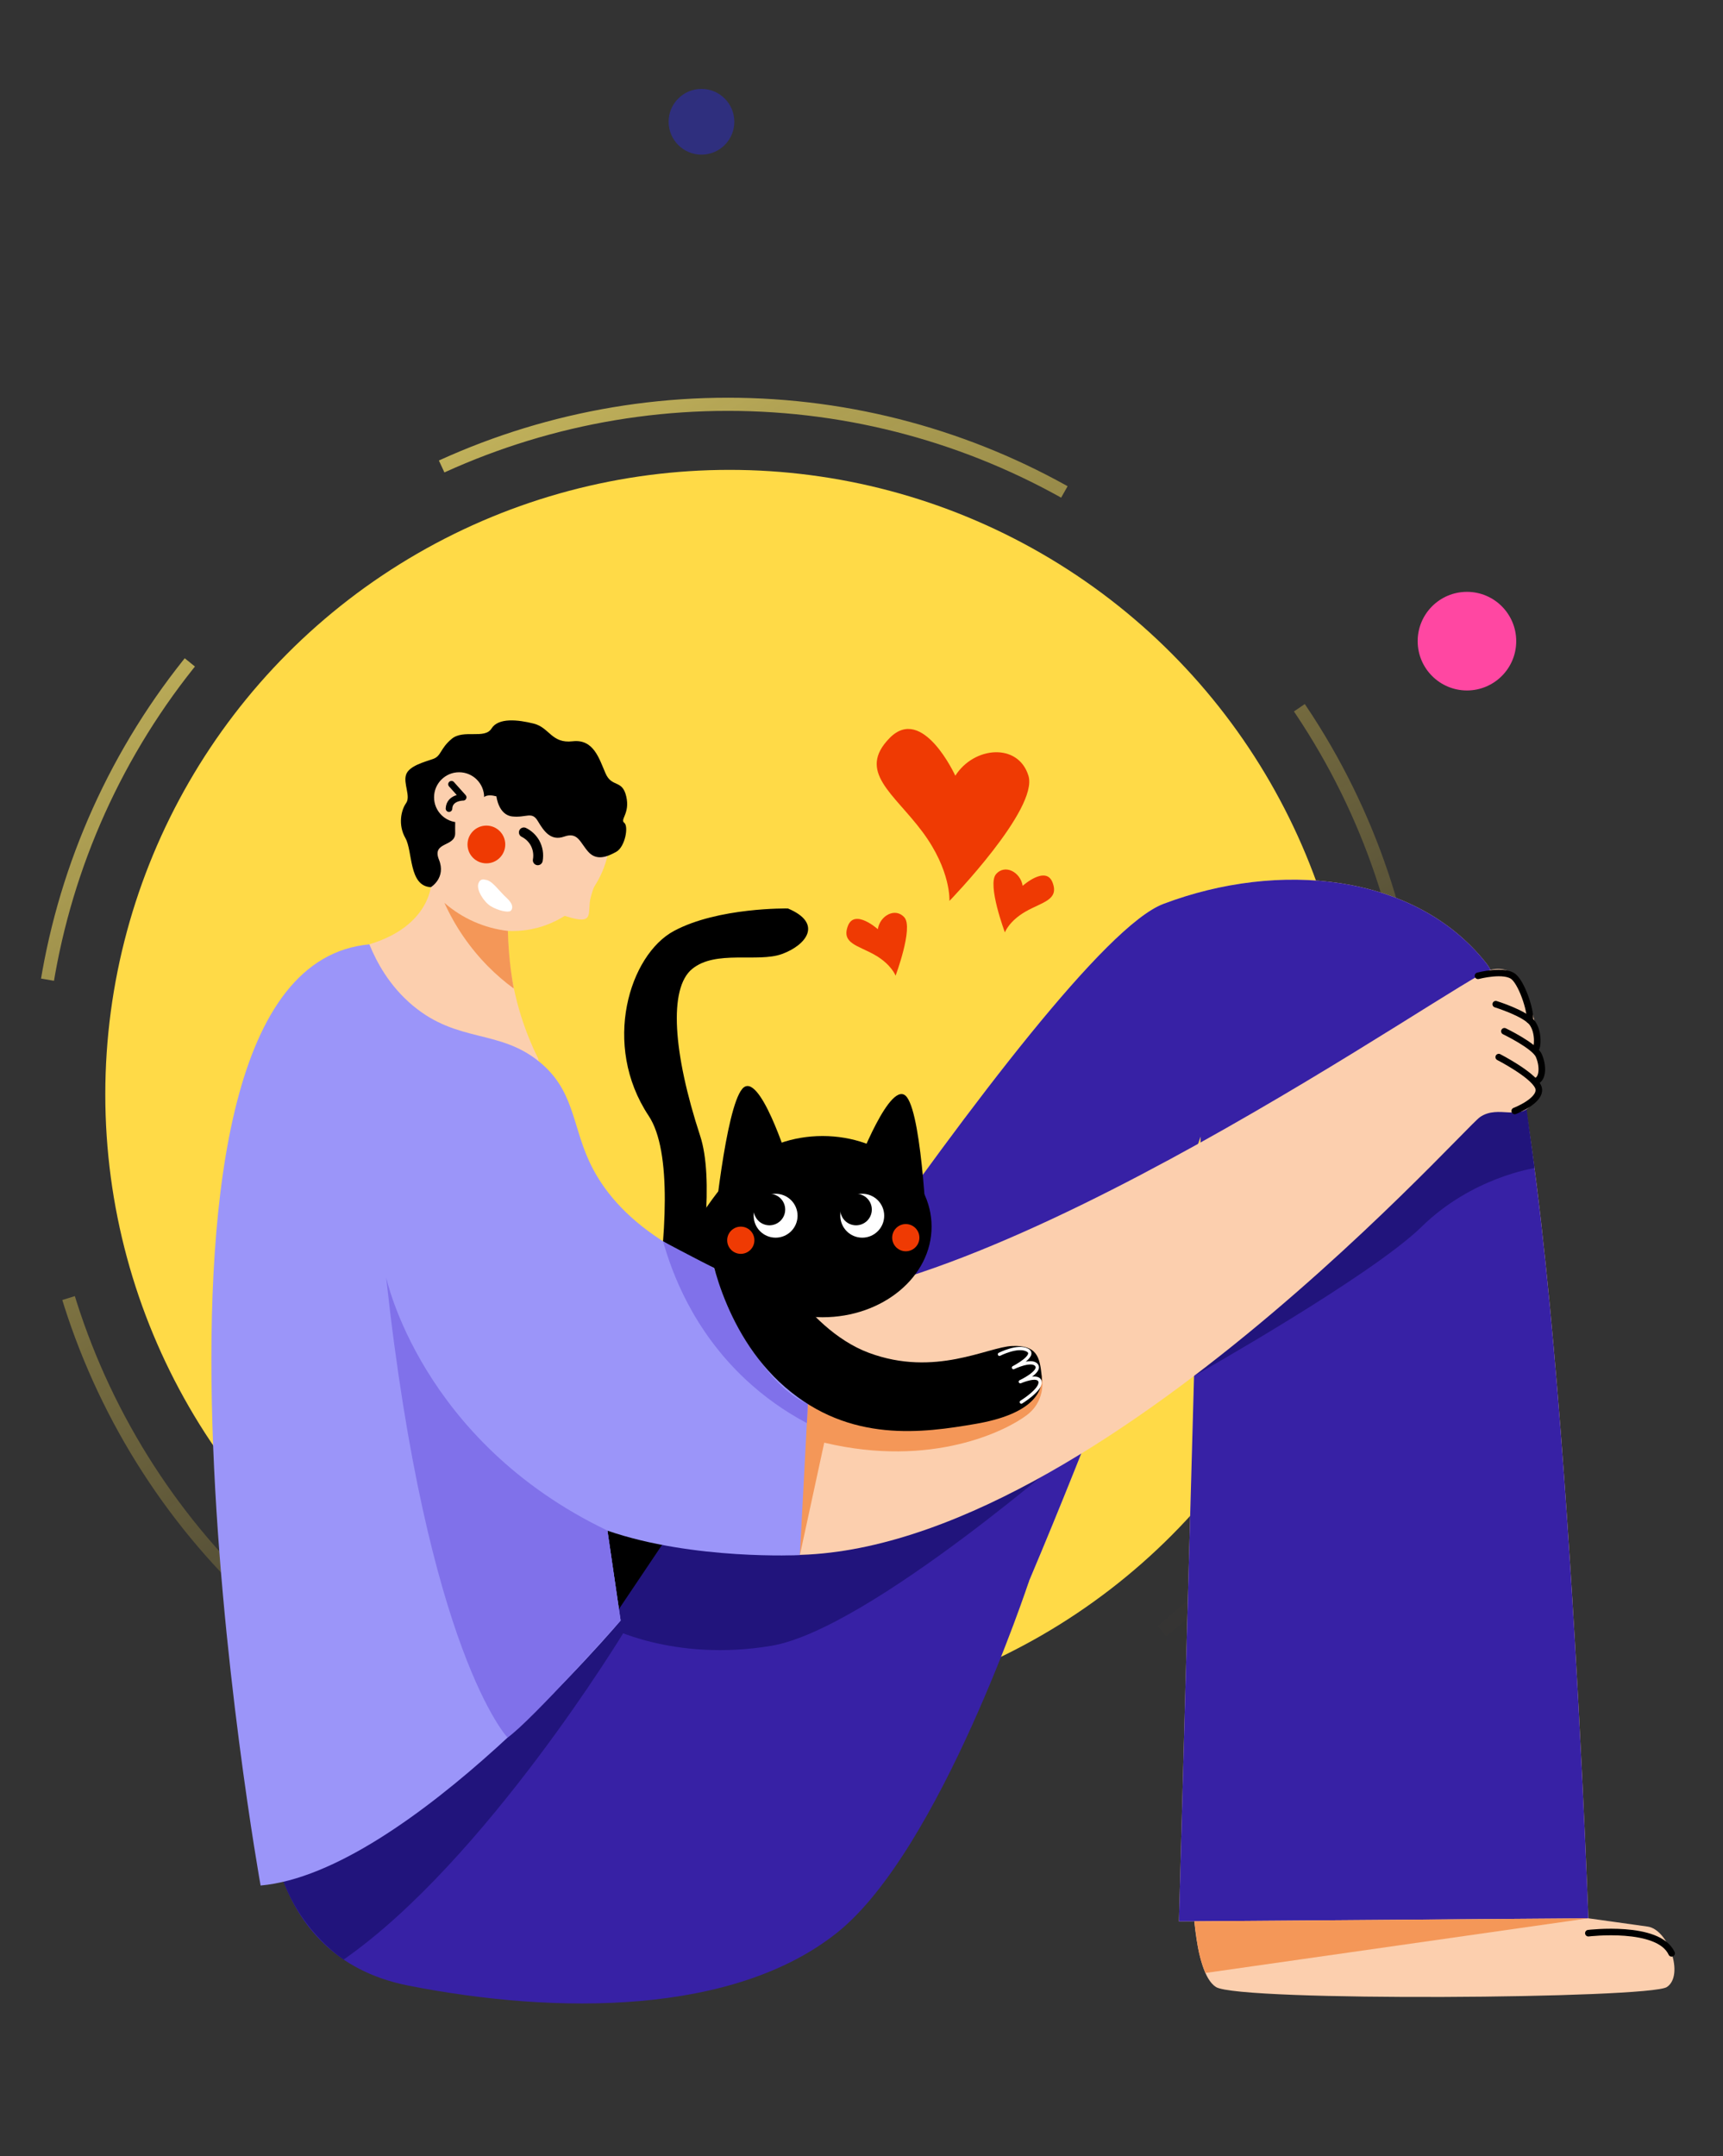 <svg width="394" height="493" viewBox="0 0 394 493" fill="none" xmlns="http://www.w3.org/2000/svg">
<rect x="0" y="0" width="394" height="493" fill="#333333" stroke="none"/>
<ellipse cx="166.446" cy="250.266" rx="157.823" ry="157.779" transform="rotate(-90 166.446 250.266)" stroke="url(#paint0_linear_866_782)" stroke-width="3.005" stroke-dasharray="80.38 73.62"/>
<ellipse cx="166.816" cy="250.245" rx="142.737" ry="142.808" fill="#FFDA47"/>
<path d="M218.453 177.373C218.453 177.373 210.996 161.047 203.445 168.738C195.894 176.429 204.362 181.364 210.949 190.217C217.536 199.069 217.108 205.998 217.108 205.998C217.108 205.998 237.516 184.974 235.174 177.373C232.832 169.772 222.705 170.658 218.453 177.373Z" fill="#EF3A03"/>
<path d="M200.732 212.461C200.732 212.461 195.419 207.7 193.89 211.715C192.361 215.73 196.232 216.168 200.039 218.342C203.847 220.517 204.793 223.09 204.793 223.09C204.793 223.09 208.882 212.187 206.824 209.791C204.767 207.396 201.21 209.34 200.732 212.461Z" fill="#EF3A03"/>
<path d="M233.85 202.548C233.85 202.548 239.162 197.787 240.691 201.789C242.22 205.79 238.349 206.242 234.539 208.42C230.728 210.598 229.788 213.187 229.788 213.187C229.788 213.187 225.7 202.284 227.757 199.885C229.815 197.486 233.371 199.427 233.85 202.548Z" fill="#EF3A03"/>
<path d="M272.671 431.111C272.671 431.111 272.671 450.97 278.064 454.339C283.457 457.708 377.127 457.015 381.168 454.339C385.21 451.663 381.503 441.198 376.789 440.522C372.075 439.846 363.212 438.625 363.212 438.625L351.971 417.273L272.671 431.111Z" fill="#FCCFAE"/>
<path d="M117.169 212.88C129.508 212.88 139.511 202.877 139.511 190.538C139.511 178.199 129.508 168.196 117.169 168.196C104.83 168.196 94.828 178.199 94.828 190.538C94.828 202.877 104.83 212.88 117.169 212.88Z" fill="#FCCFAE"/>
<path d="M140.137 193.09C140.137 193.09 135.195 202.863 134.861 206.342C134.526 209.822 135.647 211.959 126.547 208.477L129.806 194.214L140.137 193.09Z" fill="#FCCFAE"/>
<path d="M98.655 201.729C98.655 201.729 98.655 211.658 84.466 215.914C70.278 220.17 61.77 226.553 55.387 264.853C49.003 303.153 44.038 418.056 85.162 437.916C126.286 457.775 188.022 454.938 212.846 409.545C237.67 364.153 274.555 259.891 274.555 259.891L269.59 439.334L363.212 438.625C363.212 438.625 356.12 240.738 339.793 220.16C323.467 199.581 292.286 196.741 266.03 206.684C239.774 216.627 141.91 370.519 141.91 370.519C135.633 327.696 129.358 284.882 123.084 242.076C116.778 229.422 114.676 215.085 117.086 201.153L98.655 201.729Z" fill="#FCCFAE"/>
<path d="M166.871 269.353C166.871 269.353 159.14 276.766 148.347 299.677C137.554 322.587 129.481 366.558 136.718 376.417C143.954 386.277 166.871 379.562 166.871 379.562L196.004 288.563L166.871 269.353Z" fill="black"/>
<path d="M180.18 207.724C180.18 207.724 164.208 207.423 154.085 212.879C143.961 218.336 137.527 238.871 148.334 255.14C159.14 271.41 142.736 334.581 142.736 334.581H151.054C151.054 334.581 166.349 278.794 160.117 259.754C153.884 240.714 152.874 225.997 158.263 221.561C163.653 217.125 173.258 220.159 178.818 218.135C184.379 216.111 188.266 211.129 180.18 207.724Z" fill="black"/>
<path d="M85.175 437.916C126.326 457.775 188.021 454.938 212.846 409.545C237.67 364.153 274.555 259.891 274.555 259.891L269.59 439.334L363.212 438.625C363.212 438.625 356.119 240.738 339.793 220.16C323.467 199.581 292.286 196.741 266.03 206.684C239.774 216.627 141.91 370.519 141.91 370.519L134.409 319.332L58.642 396.28C63.858 416.016 72.235 431.67 85.175 437.916Z" fill="#3721A5"/>
<path d="M247.245 329.871C247.245 329.871 198.804 372.55 176.382 376.317C153.96 380.084 138.868 371.878 138.868 371.878L156.627 345.448L238.228 329.851L247.245 329.871Z" fill="#21147C"/>
<path d="M61.405 410.198C61.405 410.198 59.224 447.263 93.335 454.001C127.447 460.739 167.881 460.739 191.468 441.87C215.054 423.001 235.318 361.486 235.318 361.486L170.575 388.298L61.405 410.198Z" fill="#3721A5"/>
<path d="M273.039 314.615C273.039 314.615 313.567 291.781 325.109 280.473C336.652 269.165 350.9 267.091 350.9 267.091L347.769 243.856L316.692 256.064L295.826 272.715L277.178 294.244L273.039 314.615Z" fill="#21147C"/>
<path d="M101.672 251.832C101.672 251.832 121.217 294.287 173.107 297.666C224.997 301.045 334.517 223.134 340.857 221.752C347.197 220.37 348.769 226.436 350.342 231.384C351.914 236.332 353.038 248.005 350.342 252.274C347.645 256.543 342.704 252.498 338.438 255.418C334.173 258.339 240.022 364.665 171.792 354.929C103.563 345.193 76.778 296.171 76.778 296.171L101.672 251.832Z" fill="#FCCFAE"/>
<path d="M238.192 314.504C238.192 314.504 239.53 319.928 234.876 323.511C230.223 327.094 213.13 335.752 188.48 329.867L182.91 355.575L171.943 347.98L179.601 314.484L205.158 317.904L238.192 314.504Z" fill="#F49758"/>
<path d="M142.75 373.048C142.75 373.048 111.087 425.393 78.585 448.056C78.585 448.056 69.381 442.161 64.835 430.244L130.876 370.606L142.75 373.048Z" fill="#21147C"/>
<path d="M185.994 297.067L182.91 355.575C182.91 355.575 158.581 356.786 138.906 349.988L141.917 370.546C141.917 370.546 93.453 428.09 59.592 431.128C59.592 431.128 21.904 221.591 84.463 215.931C86.072 219.878 88.993 225.429 94.443 229.965C104.654 238.47 114.028 235.318 123.168 242.648C131.197 249.072 130.809 256.967 134.7 265.465C139.765 276.502 152.438 289.383 185.994 297.067Z" fill="#9B95F9"/>
<path d="M113.519 182.084C113.519 182.084 113.964 186.352 117.169 186.687C120.374 187.022 121.606 185.453 122.954 187.691C124.302 189.929 125.875 192.408 129.019 191.287C132.164 190.166 132.612 192.625 134.523 194.767C136.433 196.908 138.902 195.891 140.923 194.767C142.944 193.642 143.79 188.929 142.75 188.142C141.709 187.356 144.121 186.008 143.198 182.077C142.274 178.146 139.913 180.167 138.454 176.798C136.995 173.429 135.734 168.935 130.93 169.498C126.125 170.06 125.65 166.353 122.054 165.453C118.457 164.553 113.964 164.051 112.395 166.577C110.826 169.103 105.995 166.691 103.299 168.935C100.602 171.18 100.94 172.867 99.03 173.539C97.119 174.211 93.526 175.111 92.854 177.135C92.181 179.16 93.975 182.077 92.854 183.649C91.733 185.222 90.97 188.591 92.697 191.622C94.423 194.653 93.422 202.625 98.528 202.853C98.528 202.853 102.064 200.722 100.378 196.567C98.692 192.411 104.085 193.709 104.085 190.544C104.085 187.38 103.75 184.111 107.23 184.673C110.709 185.235 108.802 180.849 113.519 182.084Z" fill="black"/>
<path d="M104.985 188.035C108.148 188.035 110.712 185.471 110.712 182.308C110.712 179.144 108.148 176.58 104.985 176.58C101.822 176.58 99.257 179.144 99.257 182.308C99.257 185.471 101.822 188.035 104.985 188.035Z" fill="#FCCFAE"/>
<path d="M101.633 206.453C104.066 211.829 107.431 216.732 111.572 220.936C113.403 222.79 115.38 224.495 117.484 226.034C117.246 224.736 117.029 223.388 116.845 221.993C116.442 218.963 116.207 215.912 116.142 212.856C110.771 212.239 105.714 210.006 101.639 206.453H101.633Z" fill="#F49758"/>
<path d="M88.294 292.029C88.294 292.029 96.126 329.479 138.906 349.971L141.917 370.529C141.917 370.529 121.445 393.577 116.059 397.294C116.062 397.297 97.655 377.936 88.294 292.029Z" fill="#8071EA"/>
<path d="M184.506 325.401C179.411 322.701 174.695 319.34 170.481 315.404C158.42 304.119 153.613 290.931 151.639 283.852C152.977 284.561 154.315 285.268 155.653 285.973C158.169 287.296 160.673 288.592 163.164 289.861C163.164 289.861 171.324 315.093 184.73 321.031L184.506 325.401Z" fill="#8071EA"/>
<path d="M363.213 438.625L275.646 451.124C274.819 449.114 274.222 447.018 273.866 444.875C273.361 441.566 273.107 439.308 273.107 439.308L363.213 438.625Z" fill="#F49758"/>
<path d="M119.789 190.327C120.842 190.848 121.718 191.67 122.305 192.689C122.987 193.909 123.223 195.328 122.974 196.704" stroke="black" stroke-width="2.254" stroke-linecap="round" stroke-linejoin="round"/>
<path d="M110.963 201.163C110.963 201.163 109.826 200.668 109.378 202.073C108.929 203.478 110.615 206.242 112.271 207.232C113.928 208.222 116.189 208.704 116.741 208.286C117.293 207.868 117.474 206.76 115.801 205.258C114.128 203.756 112.509 201.227 110.963 201.163Z" fill="white"/>
<path d="M111.221 197.406C113.605 197.406 115.537 195.474 115.537 193.09C115.537 190.707 113.605 188.774 111.221 188.774C108.838 188.774 106.906 190.707 106.906 193.09C106.906 195.474 108.838 197.406 111.221 197.406Z" fill="#EF3A03"/>
<path d="M103.242 179.316L105.918 182.307C105.918 182.307 102.767 182.287 102.673 184.893" stroke="black" stroke-width="1.502" stroke-linecap="round" stroke-linejoin="round"/>
<path d="M363.212 442.027C363.212 442.027 379.238 440.09 382.252 446.638" stroke="black" stroke-width="1.502" stroke-linecap="round" stroke-linejoin="round"/>
<path d="M188.095 301.193C201.864 301.193 213.026 291.916 213.026 280.473C213.026 269.031 201.864 259.754 188.095 259.754C174.326 259.754 163.164 269.031 163.164 280.473C163.164 291.916 174.326 301.193 188.095 301.193Z" fill="black"/>
<path d="M163.164 281.821C163.164 281.821 165.857 253.515 169.735 248.968C173.612 244.421 180.179 265.395 180.179 265.395L163.164 281.821Z" fill="black"/>
<path d="M212.043 284.053C212.043 284.053 210.989 255.639 207.383 250.875C203.776 246.111 196.008 266.669 196.008 266.669L212.043 284.053Z" fill="black"/>
<path d="M162.04 284.053C162.04 284.053 164.737 304.394 179.561 317.201C194.385 330.008 211.009 327.656 223.14 325.565C235.271 323.474 238.64 318.767 238.195 314.498C237.75 310.229 237.071 307.532 231.454 307.76C225.837 307.987 213.799 314.946 198.704 309.332C183.609 303.718 174.368 284.046 174.368 284.046L162.04 284.053Z" fill="black"/>
<path d="M177.359 282.996C180.131 282.996 182.378 280.749 182.378 277.977C182.378 275.206 180.131 272.959 177.359 272.959C174.588 272.959 172.341 275.206 172.341 277.977C172.341 280.749 174.588 282.996 177.359 282.996Z" fill="white"/>
<path d="M175.948 280.169C177.938 280.169 179.551 278.556 179.551 276.566C179.551 274.576 177.938 272.962 175.948 272.962C173.958 272.962 172.345 274.576 172.345 276.566C172.345 278.556 173.958 280.169 175.948 280.169Z" fill="black"/>
<path d="M197.172 282.996C199.943 282.996 202.19 280.749 202.19 277.977C202.19 275.206 199.943 272.959 197.172 272.959C194.4 272.959 192.154 275.206 192.154 277.977C192.154 280.749 194.4 282.996 197.172 282.996Z" fill="white"/>
<path d="M195.757 280.169C197.747 280.169 199.36 278.556 199.36 276.566C199.36 274.576 197.747 272.962 195.757 272.962C193.767 272.962 192.154 274.576 192.154 276.566C192.154 278.556 193.767 280.169 195.757 280.169Z" fill="black"/>
<path d="M169.398 286.696C171.116 286.696 172.509 285.303 172.509 283.585C172.509 281.866 171.116 280.473 169.398 280.473C167.679 280.473 166.286 281.866 166.286 283.585C166.286 285.303 167.679 286.696 169.398 286.696Z" fill="#EF3A03"/>
<path d="M207.128 286.107C208.847 286.107 210.24 284.714 210.24 282.996C210.24 281.277 208.847 279.884 207.128 279.884C205.41 279.884 204.017 281.277 204.017 282.996C204.017 284.714 205.41 286.107 207.128 286.107Z" fill="#EF3A03"/>
<path d="M228.547 309.66C228.547 309.66 232.772 307.496 234.96 308.717C237.148 309.938 231.755 312.711 231.755 312.711C231.755 312.711 235.927 310.66 237.038 312.159C238.148 313.658 233.321 315.933 233.321 315.933C233.321 315.933 237.513 314.1 237.831 315.933C238.148 317.766 233.542 320.593 233.542 320.593" stroke="white" stroke-width="0.751" stroke-linecap="round" stroke-linejoin="round"/>
<path d="M346.371 254.026C346.371 254.026 352.289 251.751 351.868 248.975C351.837 248.788 351.78 248.606 351.697 248.436C350.389 245.652 342.718 241.708 342.718 241.708" stroke="black" stroke-width="1.502" stroke-linecap="round" stroke-linejoin="round"/>
<path d="M344.012 235.803C344.012 235.803 350.844 239.089 351.868 241.327C352.891 243.565 352.911 246.8 351.118 247.222" stroke="black" stroke-width="1.502" stroke-linecap="round" stroke-linejoin="round"/>
<path d="M342.035 229.611C342.035 229.611 348.827 231.719 350.399 233.923C351.972 236.128 351.564 239.668 351.165 239.822" stroke="black" stroke-width="1.502" stroke-linecap="round" stroke-linejoin="round"/>
<path d="M337.974 223.12C337.974 223.12 344.113 221.491 346.214 223.408C348.315 225.325 350.342 232.21 349.723 233.227" stroke="black" stroke-width="1.502" stroke-linecap="round" stroke-linejoin="round"/>
<ellipse cx="160.408" cy="27.844" rx="7.512" ry="7.516" fill="#2F2F7E"/>
<ellipse cx="335.448" cy="146.601" rx="11.269" ry="11.274" fill="#FF47A2"/>
<defs>
<linearGradient id="paint0_linear_866_782" x1="328.661" y1="-34.445" x2="-7.856" y2="150.423" gradientUnits="userSpaceOnUse">
<stop stop-color="#FFEF7D"/>
<stop offset="1" stop-color="#FFDA47" stop-opacity="0.01"/>
</linearGradient>
</defs>
</svg>
